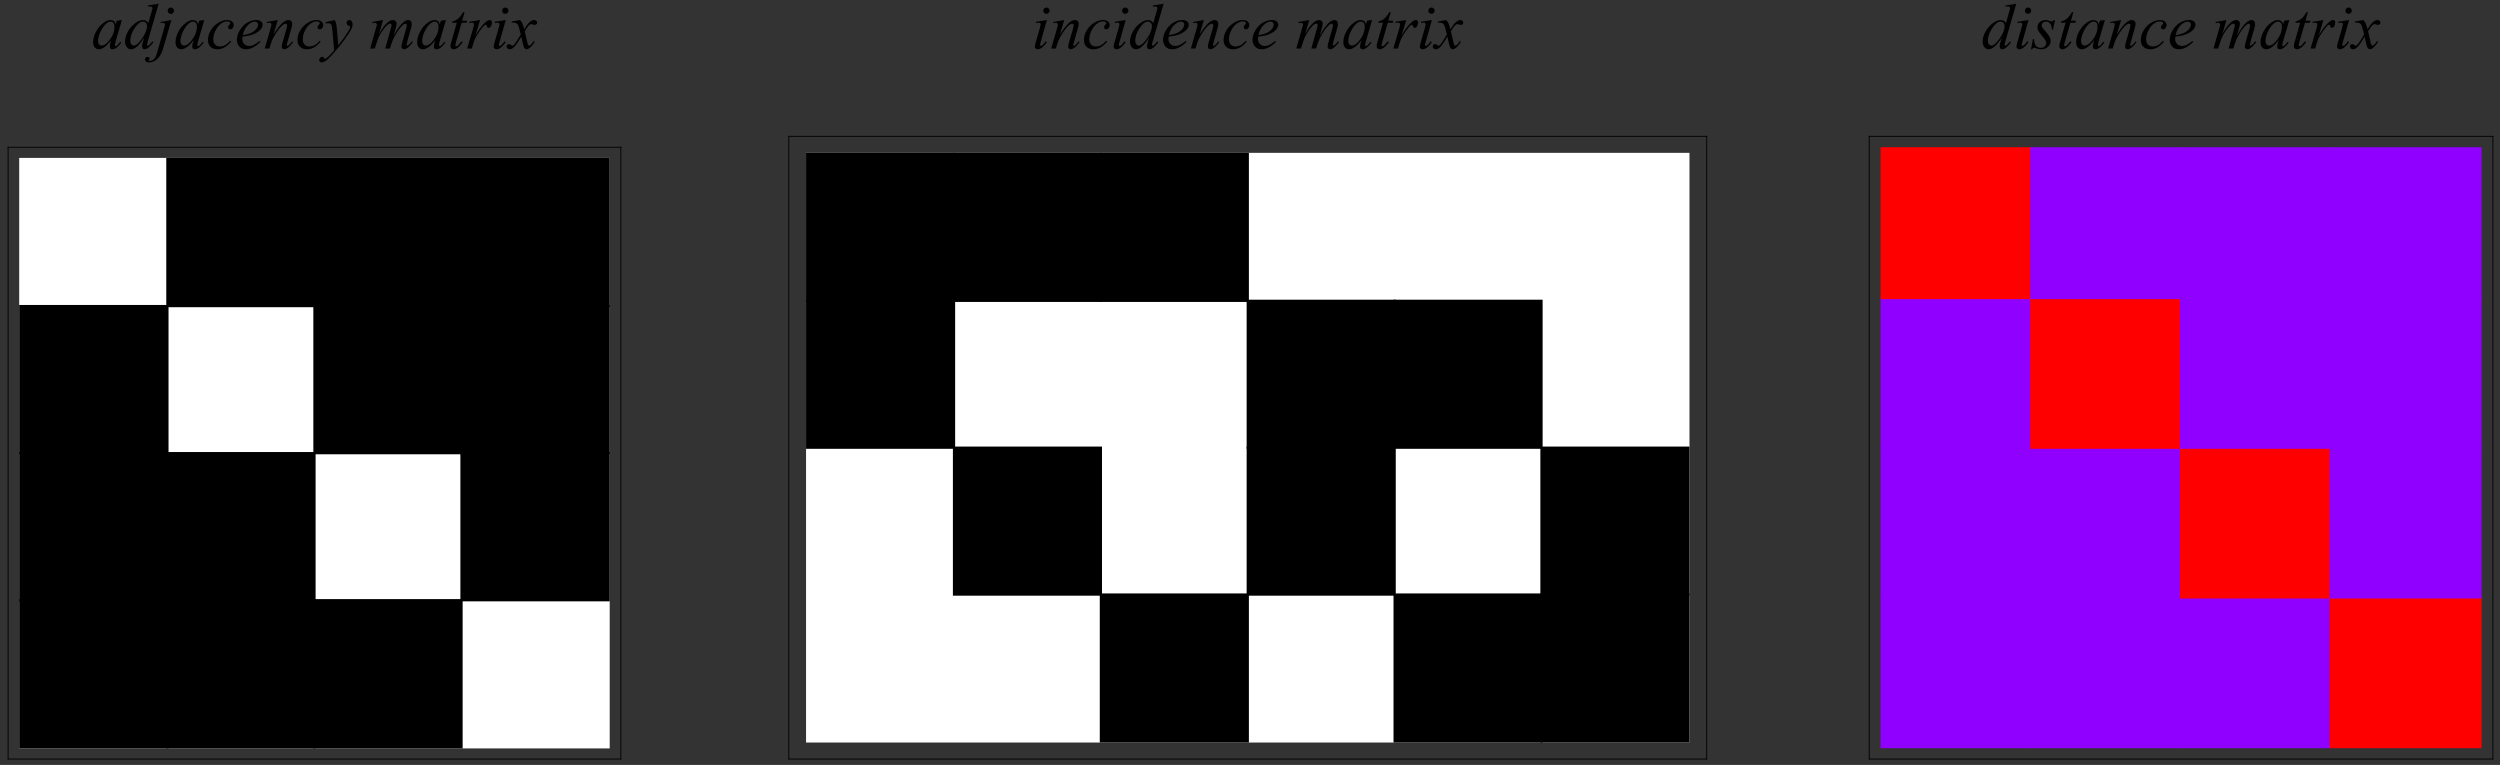 <?xml version="1.0" encoding="UTF-8"?>
<svg xmlns="http://www.w3.org/2000/svg" xmlns:xlink="http://www.w3.org/1999/xlink" width="402" height="123" viewBox="0 0 402 123">
<rect x="0" y="0" width="402" height="123" fill="#333333" stroke="none"/>
<defs>
<g>
<g id="glyph-0-0">
<path d="M 1.438 0 L 1.438 -6.484 L 6.625 -6.484 L 6.625 0 Z M 1.594 -0.156 L 6.469 -0.156 L 6.469 -6.328 L 1.594 -6.328 Z M 1.594 -0.156 "/>
</g>
<g id="glyph-0-1">
<path d="M 4.875 -4.578 L 3.875 -1.156 L 3.766 -0.688 C 3.754 -0.645 3.75 -0.609 3.75 -0.578 C 3.75 -0.523 3.766 -0.477 3.797 -0.438 C 3.828 -0.406 3.863 -0.391 3.906 -0.391 C 3.945 -0.391 4.004 -0.414 4.078 -0.469 C 4.211 -0.57 4.391 -0.773 4.609 -1.078 L 4.781 -0.953 C 4.539 -0.609 4.297 -0.344 4.047 -0.156 C 3.805 0.027 3.582 0.125 3.375 0.125 C 3.227 0.125 3.117 0.086 3.047 0.016 C 2.973 -0.055 2.938 -0.16 2.938 -0.297 C 2.938 -0.461 2.973 -0.68 3.047 -0.953 L 3.156 -1.344 C 2.719 -0.758 2.312 -0.352 1.938 -0.125 C 1.664 0.039 1.406 0.125 1.156 0.125 C 0.906 0.125 0.691 0.023 0.516 -0.172 C 0.336 -0.379 0.25 -0.664 0.25 -1.031 C 0.25 -1.562 0.406 -2.125 0.719 -2.719 C 1.039 -3.32 1.453 -3.801 1.953 -4.156 C 2.336 -4.438 2.707 -4.578 3.062 -4.578 C 3.258 -4.578 3.426 -4.523 3.562 -4.422 C 3.707 -4.316 3.812 -4.141 3.875 -3.891 L 4.062 -4.469 Z M 3.062 -4.328 C 2.844 -4.328 2.613 -4.223 2.375 -4.016 C 2.031 -3.734 1.723 -3.305 1.453 -2.734 C 1.18 -2.172 1.047 -1.66 1.047 -1.203 C 1.047 -0.973 1.102 -0.789 1.219 -0.656 C 1.332 -0.531 1.469 -0.469 1.625 -0.469 C 1.988 -0.469 2.391 -0.738 2.828 -1.281 C 3.398 -2 3.688 -2.738 3.688 -3.5 C 3.688 -3.789 3.629 -4 3.516 -4.125 C 3.41 -4.258 3.258 -4.328 3.062 -4.328 Z M 3.062 -4.328 "/>
</g>
<g id="glyph-0-2">
<path d="M 5.609 -7.203 L 3.875 -1.219 C 3.781 -0.895 3.734 -0.688 3.734 -0.594 C 3.734 -0.551 3.742 -0.516 3.766 -0.484 C 3.797 -0.461 3.828 -0.453 3.859 -0.453 C 3.898 -0.453 3.953 -0.473 4.016 -0.516 C 4.129 -0.598 4.32 -0.801 4.594 -1.125 L 4.766 -1.016 C 4.523 -0.672 4.281 -0.395 4.031 -0.188 C 3.781 0.02 3.547 0.125 3.328 0.125 C 3.211 0.125 3.117 0.082 3.047 0 C 2.973 -0.082 2.938 -0.195 2.938 -0.344 C 2.938 -0.539 2.988 -0.801 3.094 -1.125 L 3.281 -1.75 C 2.789 -0.988 2.348 -0.461 1.953 -0.172 C 1.672 0.023 1.406 0.125 1.156 0.125 C 0.895 0.125 0.672 0.008 0.484 -0.219 C 0.297 -0.445 0.203 -0.758 0.203 -1.156 C 0.203 -1.656 0.359 -2.188 0.672 -2.75 C 0.992 -3.32 1.422 -3.789 1.953 -4.156 C 2.367 -4.438 2.75 -4.578 3.094 -4.578 C 3.281 -4.578 3.438 -4.539 3.562 -4.469 C 3.695 -4.395 3.828 -4.273 3.953 -4.109 L 4.453 -5.859 C 4.492 -5.984 4.523 -6.086 4.547 -6.172 C 4.586 -6.305 4.609 -6.414 4.609 -6.5 C 4.609 -6.57 4.582 -6.629 4.531 -6.672 C 4.457 -6.734 4.363 -6.766 4.25 -6.766 C 4.176 -6.766 4.051 -6.754 3.875 -6.734 L 3.875 -6.922 Z M 3.734 -3.609 C 3.734 -3.828 3.672 -4 3.547 -4.125 C 3.422 -4.258 3.258 -4.328 3.062 -4.328 C 2.645 -4.328 2.203 -3.973 1.734 -3.266 C 1.273 -2.566 1.047 -1.895 1.047 -1.25 C 1.047 -1 1.102 -0.805 1.219 -0.672 C 1.332 -0.535 1.461 -0.469 1.609 -0.469 C 1.961 -0.469 2.406 -0.848 2.938 -1.609 C 3.469 -2.367 3.734 -3.035 3.734 -3.609 Z M 3.734 -3.609 "/>
</g>
<g id="glyph-0-3">
<path d="M 2.375 -6.594 C 2.52 -6.594 2.641 -6.539 2.734 -6.438 C 2.836 -6.344 2.891 -6.223 2.891 -6.078 C 2.891 -5.93 2.836 -5.805 2.734 -5.703 C 2.641 -5.609 2.52 -5.562 2.375 -5.562 C 2.238 -5.562 2.117 -5.609 2.016 -5.703 C 1.922 -5.805 1.875 -5.93 1.875 -6.078 C 1.875 -6.223 1.922 -6.344 2.016 -6.438 C 2.117 -6.539 2.238 -6.594 2.375 -6.594 Z M 2.469 -4.578 L 1.156 -0.047 C 0.914 0.766 0.594 1.348 0.188 1.703 C -0.215 2.055 -0.656 2.234 -1.125 2.234 C -1.344 2.234 -1.504 2.188 -1.609 2.094 C -1.723 2 -1.781 1.883 -1.781 1.75 C -1.781 1.633 -1.738 1.535 -1.656 1.453 C -1.57 1.379 -1.477 1.344 -1.375 1.344 C -1.27 1.344 -1.18 1.375 -1.109 1.438 C -1.047 1.488 -1.016 1.547 -1.016 1.609 C -1.016 1.703 -1.055 1.781 -1.141 1.844 C -1.191 1.883 -1.219 1.914 -1.219 1.938 L -1.203 1.953 C -1.191 1.973 -1.176 1.984 -1.156 1.984 C -1.133 1.992 -1.102 2 -1.062 2 C -0.789 2 -0.555 1.91 -0.359 1.734 C -0.172 1.566 0 1.223 0.156 0.703 L 1.281 -3.188 C 1.395 -3.57 1.453 -3.785 1.453 -3.828 C 1.453 -3.91 1.414 -3.984 1.344 -4.047 C 1.27 -4.109 1.176 -4.141 1.062 -4.141 C 1.02 -4.141 0.973 -4.133 0.922 -4.125 C 0.867 -4.113 0.801 -4.102 0.719 -4.094 L 0.719 -4.266 Z M 2.469 -4.578 "/>
</g>
<g id="glyph-0-4">
<path d="M 4.016 -1.109 C 3.66 -0.68 3.301 -0.367 2.938 -0.172 C 2.582 0.023 2.207 0.125 1.812 0.125 C 1.332 0.125 0.957 -0.008 0.688 -0.281 C 0.414 -0.551 0.281 -0.914 0.281 -1.375 C 0.281 -1.883 0.426 -2.391 0.719 -2.891 C 1.008 -3.391 1.398 -3.797 1.891 -4.109 C 2.379 -4.422 2.859 -4.578 3.328 -4.578 C 3.691 -4.578 3.961 -4.5 4.141 -4.344 C 4.328 -4.195 4.422 -4.016 4.422 -3.797 C 4.422 -3.578 4.359 -3.395 4.234 -3.25 C 4.141 -3.133 4.02 -3.078 3.875 -3.078 C 3.77 -3.078 3.68 -3.109 3.609 -3.172 C 3.547 -3.242 3.516 -3.332 3.516 -3.438 C 3.516 -3.5 3.523 -3.555 3.547 -3.609 C 3.578 -3.66 3.629 -3.723 3.703 -3.797 C 3.785 -3.879 3.832 -3.938 3.844 -3.969 C 3.863 -4 3.875 -4.035 3.875 -4.078 C 3.875 -4.148 3.844 -4.207 3.781 -4.25 C 3.688 -4.32 3.551 -4.359 3.375 -4.359 C 3.039 -4.359 2.711 -4.238 2.391 -4 C 2.066 -3.77 1.789 -3.441 1.562 -3.016 C 1.281 -2.492 1.141 -1.973 1.141 -1.453 C 1.141 -1.109 1.238 -0.832 1.438 -0.625 C 1.633 -0.426 1.898 -0.328 2.234 -0.328 C 2.492 -0.328 2.75 -0.391 3 -0.516 C 3.258 -0.648 3.547 -0.891 3.859 -1.234 Z M 4.016 -1.109 "/>
</g>
<g id="glyph-0-5">
<path d="M 1.234 -1.906 C 1.211 -1.738 1.203 -1.598 1.203 -1.484 C 1.203 -1.18 1.305 -0.926 1.516 -0.719 C 1.734 -0.508 1.992 -0.406 2.297 -0.406 C 2.535 -0.406 2.766 -0.453 2.984 -0.547 C 3.211 -0.648 3.551 -0.875 4 -1.219 L 4.109 -1.062 C 3.305 -0.27 2.539 0.125 1.812 0.125 C 1.32 0.125 0.953 -0.031 0.703 -0.344 C 0.453 -0.656 0.328 -1 0.328 -1.375 C 0.328 -1.875 0.477 -2.383 0.781 -2.906 C 1.094 -3.438 1.484 -3.848 1.953 -4.141 C 2.43 -4.43 2.914 -4.578 3.406 -4.578 C 3.77 -4.578 4.035 -4.504 4.203 -4.359 C 4.379 -4.223 4.469 -4.051 4.469 -3.844 C 4.469 -3.562 4.352 -3.297 4.125 -3.047 C 3.832 -2.711 3.398 -2.441 2.828 -2.234 C 2.453 -2.098 1.922 -1.988 1.234 -1.906 Z M 1.266 -2.156 C 1.766 -2.219 2.176 -2.316 2.5 -2.453 C 2.906 -2.641 3.211 -2.859 3.422 -3.109 C 3.629 -3.367 3.734 -3.617 3.734 -3.859 C 3.734 -3.992 3.688 -4.102 3.594 -4.188 C 3.508 -4.281 3.383 -4.328 3.219 -4.328 C 2.875 -4.328 2.508 -4.145 2.125 -3.781 C 1.738 -3.414 1.453 -2.875 1.266 -2.156 Z M 1.266 -2.156 "/>
</g>
<g id="glyph-0-6">
<path d="M 2.297 -4.578 L 1.609 -2.281 C 2.242 -3.219 2.727 -3.832 3.062 -4.125 C 3.406 -4.426 3.727 -4.578 4.031 -4.578 C 4.207 -4.578 4.348 -4.52 4.453 -4.406 C 4.566 -4.301 4.625 -4.16 4.625 -3.984 C 4.625 -3.773 4.57 -3.504 4.469 -3.172 L 3.859 -1.031 C 3.785 -0.789 3.75 -0.645 3.75 -0.594 C 3.75 -0.539 3.758 -0.5 3.781 -0.469 C 3.812 -0.438 3.844 -0.422 3.875 -0.422 C 3.914 -0.422 3.961 -0.441 4.016 -0.484 C 4.203 -0.629 4.398 -0.848 4.609 -1.141 L 4.766 -1.031 C 4.453 -0.582 4.156 -0.266 3.875 -0.078 C 3.676 0.055 3.5 0.125 3.344 0.125 C 3.219 0.125 3.117 0.082 3.047 0 C 2.973 -0.07 2.938 -0.172 2.938 -0.297 C 2.938 -0.461 2.992 -0.742 3.109 -1.141 L 3.703 -3.172 C 3.773 -3.422 3.812 -3.617 3.812 -3.766 C 3.812 -3.828 3.785 -3.879 3.734 -3.922 C 3.691 -3.961 3.641 -3.984 3.578 -3.984 C 3.484 -3.984 3.375 -3.945 3.25 -3.875 C 3 -3.719 2.738 -3.461 2.469 -3.109 C 2.195 -2.766 1.91 -2.32 1.609 -1.781 C 1.453 -1.488 1.316 -1.172 1.203 -0.828 L 0.953 0 L 0.203 0 L 1.125 -3.172 C 1.227 -3.555 1.281 -3.785 1.281 -3.859 C 1.281 -3.93 1.25 -3.992 1.188 -4.047 C 1.133 -4.109 1.062 -4.141 0.969 -4.141 C 0.926 -4.141 0.859 -4.133 0.766 -4.125 L 0.562 -4.094 L 0.531 -4.266 Z M 2.297 -4.578 "/>
</g>
<g id="glyph-0-7">
<path d="M 1.656 -4.578 C 1.77 -4.391 1.848 -4.207 1.891 -4.031 C 1.941 -3.863 1.988 -3.531 2.031 -3.031 L 2.25 -0.531 C 2.457 -0.781 2.754 -1.164 3.141 -1.688 C 3.316 -1.945 3.547 -2.297 3.828 -2.734 C 3.992 -3.004 4.094 -3.195 4.125 -3.312 C 4.145 -3.363 4.156 -3.414 4.156 -3.469 C 4.156 -3.508 4.145 -3.539 4.125 -3.562 C 4.102 -3.594 4.039 -3.625 3.938 -3.656 C 3.832 -3.688 3.75 -3.742 3.688 -3.828 C 3.625 -3.91 3.594 -4.008 3.594 -4.125 C 3.594 -4.258 3.629 -4.367 3.703 -4.453 C 3.785 -4.535 3.891 -4.578 4.016 -4.578 C 4.16 -4.578 4.285 -4.516 4.391 -4.391 C 4.492 -4.273 4.547 -4.109 4.547 -3.891 C 4.547 -3.617 4.453 -3.312 4.266 -2.969 C 4.086 -2.633 3.738 -2.109 3.219 -1.391 C 2.707 -0.68 2.082 0.086 1.344 0.922 C 0.832 1.492 0.453 1.852 0.203 2 C -0.043 2.156 -0.258 2.234 -0.438 2.234 C -0.539 2.234 -0.629 2.191 -0.703 2.109 C -0.785 2.035 -0.828 1.945 -0.828 1.844 C -0.828 1.707 -0.77 1.586 -0.656 1.484 C -0.551 1.379 -0.43 1.328 -0.297 1.328 C -0.234 1.328 -0.18 1.344 -0.141 1.375 C -0.109 1.383 -0.078 1.426 -0.047 1.5 C -0.016 1.582 0.016 1.641 0.047 1.672 C 0.055 1.691 0.07 1.703 0.094 1.703 C 0.113 1.703 0.148 1.68 0.203 1.641 C 0.391 1.523 0.609 1.344 0.859 1.094 C 1.18 0.77 1.422 0.5 1.578 0.281 L 1.297 -2.922 C 1.242 -3.453 1.172 -3.773 1.078 -3.891 C 0.984 -4.004 0.828 -4.062 0.609 -4.062 C 0.535 -4.062 0.406 -4.051 0.219 -4.031 L 0.172 -4.219 Z M 1.656 -4.578 "/>
</g>
<g id="glyph-0-8">
<path d="M 2.25 -4.578 L 1.594 -2.297 C 1.883 -2.836 2.133 -3.242 2.344 -3.516 C 2.664 -3.93 2.977 -4.234 3.281 -4.422 C 3.457 -4.523 3.645 -4.578 3.844 -4.578 C 4.008 -4.578 4.145 -4.523 4.25 -4.422 C 4.363 -4.316 4.422 -4.176 4.422 -4 C 4.422 -3.844 4.383 -3.629 4.312 -3.359 L 3.953 -2.078 C 4.504 -3.098 5.023 -3.816 5.516 -4.234 C 5.785 -4.461 6.055 -4.578 6.328 -4.578 C 6.484 -4.578 6.609 -4.523 6.703 -4.422 C 6.805 -4.316 6.859 -4.156 6.859 -3.938 C 6.859 -3.738 6.828 -3.531 6.766 -3.312 L 6.203 -1.344 C 6.086 -0.906 6.031 -0.664 6.031 -0.625 C 6.031 -0.57 6.047 -0.531 6.078 -0.5 C 6.098 -0.477 6.125 -0.469 6.156 -0.469 C 6.188 -0.469 6.242 -0.5 6.328 -0.562 C 6.523 -0.707 6.707 -0.906 6.875 -1.156 L 7.047 -1.047 C 6.961 -0.91 6.812 -0.723 6.594 -0.484 C 6.375 -0.242 6.188 -0.082 6.031 0 C 5.883 0.082 5.75 0.125 5.625 0.125 C 5.508 0.125 5.41 0.082 5.328 0 C 5.242 -0.082 5.203 -0.18 5.203 -0.297 C 5.203 -0.461 5.273 -0.789 5.422 -1.281 L 5.875 -2.906 C 5.977 -3.281 6.035 -3.488 6.047 -3.531 C 6.055 -3.594 6.062 -3.656 6.062 -3.719 C 6.062 -3.801 6.039 -3.863 6 -3.906 C 5.957 -3.957 5.91 -3.984 5.859 -3.984 C 5.723 -3.984 5.578 -3.91 5.422 -3.766 C 4.953 -3.336 4.516 -2.734 4.109 -1.953 C 3.836 -1.453 3.586 -0.801 3.359 0 L 2.594 0 L 3.453 -3.062 C 3.555 -3.395 3.609 -3.617 3.609 -3.734 C 3.609 -3.816 3.586 -3.879 3.547 -3.922 C 3.504 -3.973 3.457 -4 3.406 -4 C 3.301 -4 3.188 -3.957 3.062 -3.875 C 2.852 -3.738 2.586 -3.453 2.266 -3.016 C 1.953 -2.586 1.707 -2.176 1.531 -1.781 C 1.445 -1.602 1.242 -1.008 0.922 0 L 0.172 0 L 1.109 -3.281 L 1.234 -3.703 C 1.254 -3.766 1.266 -3.812 1.266 -3.844 C 1.266 -3.926 1.227 -3.992 1.156 -4.047 C 1.094 -4.109 1.008 -4.141 0.906 -4.141 C 0.863 -4.141 0.742 -4.117 0.547 -4.078 L 0.5 -4.266 Z M 2.25 -4.578 "/>
</g>
<g id="glyph-0-9">
<path d="M 2.688 -5.844 L 2.297 -4.469 L 3.094 -4.469 L 3.016 -4.141 L 2.219 -4.141 L 1.344 -1.156 C 1.25 -0.832 1.203 -0.625 1.203 -0.531 C 1.203 -0.477 1.211 -0.438 1.234 -0.406 C 1.266 -0.375 1.301 -0.359 1.344 -0.359 C 1.426 -0.359 1.535 -0.414 1.672 -0.531 C 1.754 -0.602 1.938 -0.812 2.219 -1.156 L 2.391 -1.031 C 2.078 -0.57 1.781 -0.254 1.5 -0.078 C 1.312 0.055 1.125 0.125 0.938 0.125 C 0.781 0.125 0.656 0.078 0.562 -0.016 C 0.469 -0.109 0.422 -0.227 0.422 -0.375 C 0.422 -0.562 0.477 -0.836 0.594 -1.203 L 1.438 -4.141 L 0.672 -4.141 L 0.719 -4.344 C 1.094 -4.445 1.398 -4.598 1.641 -4.797 C 1.891 -4.992 2.164 -5.344 2.469 -5.844 Z M 2.688 -5.844 "/>
</g>
<g id="glyph-0-10">
<path d="M 0.547 -4.297 L 2.297 -4.578 L 1.562 -2.125 C 2.156 -3.133 2.691 -3.836 3.172 -4.234 C 3.441 -4.461 3.664 -4.578 3.844 -4.578 C 3.945 -4.578 4.031 -4.547 4.094 -4.484 C 4.164 -4.422 4.203 -4.328 4.203 -4.203 C 4.203 -3.973 4.145 -3.758 4.031 -3.562 C 3.945 -3.406 3.828 -3.328 3.672 -3.328 C 3.598 -3.328 3.531 -3.352 3.469 -3.406 C 3.414 -3.457 3.383 -3.535 3.375 -3.641 C 3.363 -3.703 3.348 -3.742 3.328 -3.766 C 3.297 -3.797 3.266 -3.812 3.234 -3.812 C 3.172 -3.812 3.113 -3.797 3.062 -3.766 C 2.977 -3.723 2.848 -3.594 2.672 -3.375 C 2.391 -3.039 2.086 -2.613 1.766 -2.094 C 1.617 -1.863 1.492 -1.609 1.391 -1.328 C 1.254 -0.941 1.176 -0.711 1.156 -0.641 L 0.984 0 L 0.219 0 L 1.156 -3.141 C 1.258 -3.504 1.312 -3.766 1.312 -3.922 C 1.312 -3.984 1.285 -4.035 1.234 -4.078 C 1.172 -4.129 1.082 -4.156 0.969 -4.156 C 0.895 -4.156 0.766 -4.141 0.578 -4.109 Z M 0.547 -4.297 "/>
</g>
<g id="glyph-0-11">
<path d="M 2.312 -6.594 C 2.457 -6.594 2.578 -6.539 2.672 -6.438 C 2.773 -6.344 2.828 -6.227 2.828 -6.094 C 2.828 -5.945 2.773 -5.82 2.672 -5.719 C 2.578 -5.625 2.457 -5.578 2.312 -5.578 C 2.176 -5.578 2.055 -5.625 1.953 -5.719 C 1.859 -5.82 1.812 -5.945 1.812 -6.094 C 1.812 -6.227 1.859 -6.344 1.953 -6.438 C 2.055 -6.539 2.176 -6.594 2.312 -6.594 Z M 2.391 -4.578 L 1.391 -1.031 C 1.316 -0.789 1.281 -0.648 1.281 -0.609 C 1.281 -0.547 1.297 -0.5 1.328 -0.469 C 1.359 -0.438 1.395 -0.422 1.438 -0.422 C 1.488 -0.422 1.551 -0.445 1.625 -0.5 C 1.82 -0.656 2.016 -0.875 2.203 -1.156 L 2.391 -1.031 C 2.16 -0.676 1.891 -0.379 1.578 -0.141 C 1.348 0.035 1.129 0.125 0.922 0.125 C 0.773 0.125 0.66 0.082 0.578 0 C 0.492 -0.082 0.453 -0.188 0.453 -0.312 C 0.453 -0.438 0.492 -0.645 0.578 -0.938 L 1.234 -3.203 C 1.336 -3.578 1.391 -3.812 1.391 -3.906 C 1.391 -3.977 1.363 -4.035 1.312 -4.078 C 1.258 -4.129 1.188 -4.156 1.094 -4.156 C 1.02 -4.156 0.867 -4.141 0.641 -4.109 L 0.641 -4.297 Z M 2.391 -4.578 "/>
</g>
<g id="glyph-0-12">
<path d="M 1.797 -4.578 C 1.961 -4.41 2.086 -4.238 2.172 -4.062 C 2.234 -3.938 2.336 -3.613 2.484 -3.094 L 2.922 -3.766 C 3.035 -3.93 3.176 -4.086 3.344 -4.234 C 3.52 -4.379 3.672 -4.477 3.797 -4.531 C 3.879 -4.562 3.969 -4.578 4.062 -4.578 C 4.207 -4.578 4.32 -4.539 4.406 -4.469 C 4.5 -4.395 4.547 -4.301 4.547 -4.188 C 4.547 -4.051 4.52 -3.961 4.469 -3.922 C 4.375 -3.836 4.266 -3.797 4.141 -3.797 C 4.066 -3.797 3.992 -3.812 3.922 -3.844 C 3.754 -3.895 3.645 -3.922 3.594 -3.922 C 3.508 -3.922 3.414 -3.875 3.312 -3.781 C 3.102 -3.602 2.852 -3.266 2.562 -2.766 L 2.969 -1.016 C 3.031 -0.754 3.082 -0.598 3.125 -0.547 C 3.176 -0.492 3.223 -0.469 3.266 -0.469 C 3.336 -0.469 3.422 -0.504 3.516 -0.578 C 3.703 -0.734 3.859 -0.938 3.984 -1.188 L 4.172 -1.094 C 3.953 -0.695 3.68 -0.363 3.359 -0.094 C 3.172 0.051 3.016 0.125 2.891 0.125 C 2.703 0.125 2.551 0.012 2.438 -0.203 C 2.363 -0.328 2.219 -0.895 2 -1.906 C 1.469 -0.988 1.047 -0.395 0.734 -0.125 C 0.523 0.039 0.32 0.125 0.125 0.125 C -0.008 0.125 -0.129 0.07 -0.234 -0.031 C -0.316 -0.102 -0.359 -0.203 -0.359 -0.328 C -0.359 -0.43 -0.32 -0.52 -0.25 -0.594 C -0.176 -0.676 -0.082 -0.719 0.031 -0.719 C 0.133 -0.719 0.25 -0.66 0.375 -0.547 C 0.457 -0.473 0.523 -0.438 0.578 -0.438 C 0.617 -0.438 0.672 -0.461 0.734 -0.516 C 0.891 -0.641 1.102 -0.914 1.375 -1.344 C 1.645 -1.77 1.828 -2.078 1.922 -2.266 C 1.703 -3.086 1.586 -3.523 1.578 -3.578 C 1.492 -3.797 1.391 -3.945 1.266 -4.031 C 1.141 -4.125 0.957 -4.172 0.719 -4.172 C 0.645 -4.172 0.555 -4.172 0.453 -4.172 L 0.453 -4.344 Z M 1.797 -4.578 "/>
</g>
<g id="glyph-0-13">
<path d="M 3.766 -4.578 L 3.453 -3.031 L 3.266 -3.031 C 3.254 -3.477 3.16 -3.805 2.984 -4.016 C 2.805 -4.223 2.586 -4.328 2.328 -4.328 C 2.117 -4.328 1.953 -4.27 1.828 -4.156 C 1.703 -4.039 1.641 -3.898 1.641 -3.734 C 1.641 -3.629 1.66 -3.523 1.703 -3.422 C 1.754 -3.316 1.863 -3.176 2.031 -3 C 2.469 -2.52 2.75 -2.156 2.875 -1.906 C 3.008 -1.664 3.078 -1.438 3.078 -1.219 C 3.078 -0.863 2.93 -0.551 2.641 -0.281 C 2.348 -0.008 1.977 0.125 1.531 0.125 C 1.289 0.125 1.008 0.066 0.688 -0.047 C 0.582 -0.086 0.5 -0.109 0.438 -0.109 C 0.281 -0.109 0.164 -0.027 0.094 0.125 L -0.094 0.125 L 0.219 -1.516 L 0.406 -1.516 C 0.426 -1.004 0.531 -0.641 0.719 -0.422 C 0.914 -0.211 1.18 -0.109 1.516 -0.109 C 1.766 -0.109 1.961 -0.18 2.109 -0.328 C 2.266 -0.473 2.344 -0.648 2.344 -0.859 C 2.344 -0.992 2.316 -1.117 2.266 -1.234 C 2.172 -1.43 1.973 -1.707 1.672 -2.062 C 1.367 -2.426 1.172 -2.695 1.078 -2.875 C 0.992 -3.051 0.953 -3.234 0.953 -3.422 C 0.953 -3.742 1.07 -4.016 1.312 -4.234 C 1.551 -4.461 1.859 -4.578 2.234 -4.578 C 2.336 -4.578 2.438 -4.57 2.531 -4.562 C 2.57 -4.551 2.68 -4.508 2.859 -4.438 C 3.035 -4.375 3.148 -4.344 3.203 -4.344 C 3.348 -4.344 3.473 -4.422 3.578 -4.578 Z M 3.766 -4.578 "/>
</g>
</g>
</defs>
<path fill-rule="nonzero" fill="rgb(100%, 100%, 100%)" fill-opacity="1" stroke-width="3.6" stroke-linecap="square" stroke-linejoin="miter" stroke="rgb(100%, 100%, 100%)" stroke-opacity="1" stroke-miterlimit="3.25" d="M 32.695 28.359 L 978.594 28.359 L 978.594 974.297 L 32.695 974.297 Z M 32.695 28.359 " transform="matrix(0.1, 0, 0, -0.1, 0, 123)"/>
<path fill-rule="nonzero" fill="rgb(0%, 0%, 0%)" fill-opacity="1" stroke-width="3.6" stroke-linecap="square" stroke-linejoin="miter" stroke="rgb(0%, 0%, 0%)" stroke-opacity="1" stroke-miterlimit="3.25" d="M 32.695 28.359 L 269.18 28.359 L 269.18 264.844 L 32.695 264.844 Z M 32.695 28.359 " transform="matrix(0.1, 0, 0, -0.1, 0, 123)"/>
<path fill-rule="nonzero" fill="rgb(0%, 0%, 0%)" fill-opacity="1" stroke-width="3.6" stroke-linecap="square" stroke-linejoin="miter" stroke="rgb(0%, 0%, 0%)" stroke-opacity="1" stroke-miterlimit="3.25" d="M 269.18 28.359 L 505.664 28.359 L 505.664 264.844 L 269.18 264.844 Z M 269.18 28.359 " transform="matrix(0.1, 0, 0, -0.1, 0, 123)"/>
<path fill-rule="nonzero" fill="rgb(0%, 0%, 0%)" fill-opacity="1" stroke-width="3.6" stroke-linecap="square" stroke-linejoin="miter" stroke="rgb(0%, 0%, 0%)" stroke-opacity="1" stroke-miterlimit="3.25" d="M 505.664 28.359 L 742.109 28.359 L 742.109 264.844 L 505.664 264.844 Z M 505.664 28.359 " transform="matrix(0.1, 0, 0, -0.1, 0, 123)"/>
<path fill-rule="nonzero" fill="rgb(0%, 0%, 0%)" fill-opacity="1" stroke-width="3.6" stroke-linecap="square" stroke-linejoin="miter" stroke="rgb(0%, 0%, 0%)" stroke-opacity="1" stroke-miterlimit="3.25" d="M 32.695 264.844 L 269.18 264.844 L 269.18 501.328 L 32.695 501.328 Z M 32.695 264.844 " transform="matrix(0.1, 0, 0, -0.1, 0, 123)"/>
<path fill-rule="nonzero" fill="rgb(0%, 0%, 0%)" fill-opacity="1" stroke-width="3.6" stroke-linecap="square" stroke-linejoin="miter" stroke="rgb(0%, 0%, 0%)" stroke-opacity="1" stroke-miterlimit="3.25" d="M 269.18 264.844 L 505.664 264.844 L 505.664 501.328 L 269.18 501.328 Z M 269.18 264.844 " transform="matrix(0.1, 0, 0, -0.1, 0, 123)"/>
<path fill-rule="nonzero" fill="rgb(0%, 0%, 0%)" fill-opacity="1" stroke-width="3.6" stroke-linecap="square" stroke-linejoin="miter" stroke="rgb(0%, 0%, 0%)" stroke-opacity="1" stroke-miterlimit="3.25" d="M 742.109 264.844 L 978.594 264.844 L 978.594 501.328 L 742.109 501.328 Z M 742.109 264.844 " transform="matrix(0.1, 0, 0, -0.1, 0, 123)"/>
<path fill-rule="nonzero" fill="rgb(0%, 0%, 0%)" fill-opacity="1" stroke-width="3.6" stroke-linecap="square" stroke-linejoin="miter" stroke="rgb(0%, 0%, 0%)" stroke-opacity="1" stroke-miterlimit="3.25" d="M 32.695 501.328 L 269.18 501.328 L 269.18 737.812 L 32.695 737.812 Z M 32.695 501.328 " transform="matrix(0.1, 0, 0, -0.1, 0, 123)"/>
<path fill-rule="nonzero" fill="rgb(0%, 0%, 0%)" fill-opacity="1" stroke-width="3.6" stroke-linecap="square" stroke-linejoin="miter" stroke="rgb(0%, 0%, 0%)" stroke-opacity="1" stroke-miterlimit="3.25" d="M 505.664 501.328 L 742.109 501.328 L 742.109 737.812 L 505.664 737.812 Z M 505.664 501.328 " transform="matrix(0.1, 0, 0, -0.1, 0, 123)"/>
<path fill-rule="nonzero" fill="rgb(0%, 0%, 0%)" fill-opacity="1" stroke-width="3.6" stroke-linecap="square" stroke-linejoin="miter" stroke="rgb(0%, 0%, 0%)" stroke-opacity="1" stroke-miterlimit="3.25" d="M 742.109 501.328 L 978.594 501.328 L 978.594 737.812 L 742.109 737.812 Z M 742.109 501.328 " transform="matrix(0.1, 0, 0, -0.1, 0, 123)"/>
<path fill-rule="nonzero" fill="rgb(0%, 0%, 0%)" fill-opacity="1" stroke-width="3.6" stroke-linecap="square" stroke-linejoin="miter" stroke="rgb(0%, 0%, 0%)" stroke-opacity="1" stroke-miterlimit="3.25" d="M 269.18 737.812 L 505.664 737.812 L 505.664 974.297 L 269.18 974.297 Z M 269.18 737.812 " transform="matrix(0.1, 0, 0, -0.1, 0, 123)"/>
<path fill-rule="nonzero" fill="rgb(0%, 0%, 0%)" fill-opacity="1" stroke-width="3.6" stroke-linecap="square" stroke-linejoin="miter" stroke="rgb(0%, 0%, 0%)" stroke-opacity="1" stroke-miterlimit="3.25" d="M 505.664 737.812 L 742.109 737.812 L 742.109 974.297 L 505.664 974.297 Z M 505.664 737.812 " transform="matrix(0.1, 0, 0, -0.1, 0, 123)"/>
<path fill-rule="nonzero" fill="rgb(0%, 0%, 0%)" fill-opacity="1" stroke-width="3.6" stroke-linecap="square" stroke-linejoin="miter" stroke="rgb(0%, 0%, 0%)" stroke-opacity="1" stroke-miterlimit="3.25" d="M 742.109 737.812 L 978.594 737.812 L 978.594 974.297 L 742.109 974.297 Z M 742.109 737.812 " transform="matrix(0.1, 0, 0, -0.1, 0, 123)"/>
<path fill="none" stroke-width="1.44" stroke-linecap="square" stroke-linejoin="miter" stroke="rgb(0%, 0%, 0%)" stroke-opacity="1" stroke-miterlimit="3.25" d="M 998.32 9.453 L 13.008 9.453 " transform="matrix(0.1, 0, 0, -0.1, 0, 123)"/>
<path fill="none" stroke-width="1.44" stroke-linecap="square" stroke-linejoin="miter" stroke="rgb(0%, 0%, 0%)" stroke-opacity="1" stroke-miterlimit="3.25" d="M 13.008 9.453 L 13.008 993.203 " transform="matrix(0.1, 0, 0, -0.1, 0, 123)"/>
<path fill="none" stroke-width="1.44" stroke-linecap="square" stroke-linejoin="miter" stroke="rgb(0%, 0%, 0%)" stroke-opacity="1" stroke-miterlimit="3.25" d="M 13.008 993.203 L 998.32 993.203 " transform="matrix(0.1, 0, 0, -0.1, 0, 123)"/>
<path fill="none" stroke-width="1.44" stroke-linecap="square" stroke-linejoin="miter" stroke="rgb(0%, 0%, 0%)" stroke-opacity="1" stroke-miterlimit="3.25" d="M 998.32 993.203 L 998.32 9.453 " transform="matrix(0.1, 0, 0, -0.1, 0, 123)"/>
<g fill="rgb(0%, 0%, 0%)" fill-opacity="1">
<use xlink:href="#glyph-0-1" x="14.723" y="7.8"/>
<use xlink:href="#glyph-0-2" x="19.907" y="7.8"/>
<use xlink:href="#glyph-0-3" x="25.091" y="7.8"/>
<use xlink:href="#glyph-0-1" x="27.973" y="7.8"/>
<use xlink:href="#glyph-0-4" x="33.157" y="7.8"/>
<use xlink:href="#glyph-0-5" x="37.76" y="7.8"/>
<use xlink:href="#glyph-0-6" x="42.364" y="7.8"/>
<use xlink:href="#glyph-0-4" x="47.548" y="7.8"/>
<use xlink:href="#glyph-0-7" x="52.151" y="7.8"/>
</g>
<g fill="rgb(0%, 0%, 0%)" fill-opacity="1">
<use xlink:href="#glyph-0-8" x="59.346" y="7.8"/>
<use xlink:href="#glyph-0-1" x="66.832" y="7.8"/>
<use xlink:href="#glyph-0-9" x="72.016" y="7.8"/>
<use xlink:href="#glyph-0-10" x="74.898" y="7.8"/>
<use xlink:href="#glyph-0-11" x="78.932" y="7.8"/>
<use xlink:href="#glyph-0-12" x="81.814" y="7.8"/>
</g>
<path fill-rule="nonzero" fill="rgb(100%, 100%, 100%)" fill-opacity="1" stroke-width="3.6" stroke-linecap="square" stroke-linejoin="miter" stroke="rgb(100%, 100%, 100%)" stroke-opacity="1" stroke-miterlimit="3.25" d="M 1297.93 37.812 L 2714.883 37.812 L 2714.883 982.422 L 1297.93 982.422 Z M 1297.93 37.812 " transform="matrix(0.1, 0, 0, -0.1, 0, 123)"/>
<path fill-rule="nonzero" fill="rgb(0%, 0%, 0%)" fill-opacity="1" stroke-width="3.6" stroke-linecap="square" stroke-linejoin="miter" stroke="rgb(0%, 0%, 0%)" stroke-opacity="1" stroke-miterlimit="3.25" d="M 1770.234 37.812 L 2006.406 37.812 L 2006.406 273.945 L 1770.234 273.945 Z M 1770.234 37.812 " transform="matrix(0.1, 0, 0, -0.1, 0, 123)"/>
<path fill-rule="nonzero" fill="rgb(0%, 0%, 0%)" fill-opacity="1" stroke-width="3.6" stroke-linecap="square" stroke-linejoin="miter" stroke="rgb(0%, 0%, 0%)" stroke-opacity="1" stroke-miterlimit="3.25" d="M 2242.578 37.812 L 2478.711 37.812 L 2478.711 273.945 L 2242.578 273.945 Z M 2242.578 37.812 " transform="matrix(0.1, 0, 0, -0.1, 0, 123)"/>
<path fill-rule="nonzero" fill="rgb(0%, 0%, 0%)" fill-opacity="1" stroke-width="3.6" stroke-linecap="square" stroke-linejoin="miter" stroke="rgb(0%, 0%, 0%)" stroke-opacity="1" stroke-miterlimit="3.25" d="M 2478.711 37.812 L 2714.883 37.812 L 2714.883 273.945 L 2478.711 273.945 Z M 2478.711 37.812 " transform="matrix(0.1, 0, 0, -0.1, 0, 123)"/>
<path fill-rule="nonzero" fill="rgb(0%, 0%, 0%)" fill-opacity="1" stroke-width="3.6" stroke-linecap="square" stroke-linejoin="miter" stroke="rgb(0%, 0%, 0%)" stroke-opacity="1" stroke-miterlimit="3.25" d="M 1534.062 273.945 L 1770.234 273.945 L 1770.234 510.117 L 1534.062 510.117 Z M 1534.062 273.945 " transform="matrix(0.1, 0, 0, -0.1, 0, 123)"/>
<path fill-rule="nonzero" fill="rgb(0%, 0%, 0%)" fill-opacity="1" stroke-width="3.6" stroke-linecap="square" stroke-linejoin="miter" stroke="rgb(0%, 0%, 0%)" stroke-opacity="1" stroke-miterlimit="3.25" d="M 2006.406 273.945 L 2242.578 273.945 L 2242.578 510.117 L 2006.406 510.117 Z M 2006.406 273.945 " transform="matrix(0.1, 0, 0, -0.1, 0, 123)"/>
<path fill-rule="nonzero" fill="rgb(0%, 0%, 0%)" fill-opacity="1" stroke-width="3.6" stroke-linecap="square" stroke-linejoin="miter" stroke="rgb(0%, 0%, 0%)" stroke-opacity="1" stroke-miterlimit="3.25" d="M 2478.711 273.945 L 2714.883 273.945 L 2714.883 510.117 L 2478.711 510.117 Z M 2478.711 273.945 " transform="matrix(0.1, 0, 0, -0.1, 0, 123)"/>
<path fill-rule="nonzero" fill="rgb(0%, 0%, 0%)" fill-opacity="1" stroke-width="3.6" stroke-linecap="square" stroke-linejoin="miter" stroke="rgb(0%, 0%, 0%)" stroke-opacity="1" stroke-miterlimit="3.25" d="M 1297.93 510.117 L 1534.062 510.117 L 1534.062 746.289 L 1297.93 746.289 Z M 1297.93 510.117 " transform="matrix(0.1, 0, 0, -0.1, 0, 123)"/>
<path fill-rule="nonzero" fill="rgb(0%, 0%, 0%)" fill-opacity="1" stroke-width="3.6" stroke-linecap="square" stroke-linejoin="miter" stroke="rgb(0%, 0%, 0%)" stroke-opacity="1" stroke-miterlimit="3.25" d="M 2006.406 510.117 L 2242.578 510.117 L 2242.578 746.289 L 2006.406 746.289 Z M 2006.406 510.117 " transform="matrix(0.1, 0, 0, -0.1, 0, 123)"/>
<path fill-rule="nonzero" fill="rgb(0%, 0%, 0%)" fill-opacity="1" stroke-width="3.6" stroke-linecap="square" stroke-linejoin="miter" stroke="rgb(0%, 0%, 0%)" stroke-opacity="1" stroke-miterlimit="3.25" d="M 2242.578 510.117 L 2478.711 510.117 L 2478.711 746.289 L 2242.578 746.289 Z M 2242.578 510.117 " transform="matrix(0.1, 0, 0, -0.1, 0, 123)"/>
<path fill-rule="nonzero" fill="rgb(0%, 0%, 0%)" fill-opacity="1" stroke-width="3.6" stroke-linecap="square" stroke-linejoin="miter" stroke="rgb(0%, 0%, 0%)" stroke-opacity="1" stroke-miterlimit="3.25" d="M 1297.93 746.289 L 1534.062 746.289 L 1534.062 982.422 L 1297.93 982.422 Z M 1297.93 746.289 " transform="matrix(0.1, 0, 0, -0.1, 0, 123)"/>
<path fill-rule="nonzero" fill="rgb(0%, 0%, 0%)" fill-opacity="1" stroke-width="3.6" stroke-linecap="square" stroke-linejoin="miter" stroke="rgb(0%, 0%, 0%)" stroke-opacity="1" stroke-miterlimit="3.25" d="M 1534.062 746.289 L 1770.234 746.289 L 1770.234 982.422 L 1534.062 982.422 Z M 1534.062 746.289 " transform="matrix(0.1, 0, 0, -0.1, 0, 123)"/>
<path fill-rule="nonzero" fill="rgb(0%, 0%, 0%)" fill-opacity="1" stroke-width="3.6" stroke-linecap="square" stroke-linejoin="miter" stroke="rgb(0%, 0%, 0%)" stroke-opacity="1" stroke-miterlimit="3.25" d="M 1770.234 746.289 L 2006.406 746.289 L 2006.406 982.422 L 1770.234 982.422 Z M 1770.234 746.289 " transform="matrix(0.1, 0, 0, -0.1, 0, 123)"/>
<path fill="none" stroke-width="1.44" stroke-linecap="square" stroke-linejoin="miter" stroke="rgb(0%, 0%, 0%)" stroke-opacity="1" stroke-miterlimit="3.25" d="M 2744.414 9.453 L 1268.398 9.453 " transform="matrix(0.1, 0, 0, -0.1, 0, 123)"/>
<path fill="none" stroke-width="1.44" stroke-linecap="square" stroke-linejoin="miter" stroke="rgb(0%, 0%, 0%)" stroke-opacity="1" stroke-miterlimit="3.25" d="M 1268.398 9.453 L 1268.398 1010.781 " transform="matrix(0.1, 0, 0, -0.1, 0, 123)"/>
<path fill="none" stroke-width="1.44" stroke-linecap="square" stroke-linejoin="miter" stroke="rgb(0%, 0%, 0%)" stroke-opacity="1" stroke-miterlimit="3.25" d="M 1268.398 1010.781 L 2744.414 1010.781 " transform="matrix(0.1, 0, 0, -0.1, 0, 123)"/>
<path fill="none" stroke-width="1.44" stroke-linecap="square" stroke-linejoin="miter" stroke="rgb(0%, 0%, 0%)" stroke-opacity="1" stroke-miterlimit="3.25" d="M 2744.414 1010.781 L 2744.414 9.453 " transform="matrix(0.1, 0, 0, -0.1, 0, 123)"/>
<g fill="rgb(0%, 0%, 0%)" fill-opacity="1">
<use xlink:href="#glyph-0-11" x="165.949" y="7.8"/>
<use xlink:href="#glyph-0-6" x="168.831" y="7.8"/>
<use xlink:href="#glyph-0-4" x="174.015" y="7.8"/>
<use xlink:href="#glyph-0-11" x="178.619" y="7.8"/>
<use xlink:href="#glyph-0-2" x="181.501" y="7.8"/>
<use xlink:href="#glyph-0-5" x="186.685" y="7.8"/>
<use xlink:href="#glyph-0-6" x="191.288" y="7.8"/>
<use xlink:href="#glyph-0-4" x="196.472" y="7.8"/>
<use xlink:href="#glyph-0-5" x="201.076" y="7.8"/>
</g>
<g fill="rgb(0%, 0%, 0%)" fill-opacity="1">
<use xlink:href="#glyph-0-8" x="208.271" y="7.8"/>
<use xlink:href="#glyph-0-1" x="215.757" y="7.8"/>
<use xlink:href="#glyph-0-9" x="220.941" y="7.8"/>
<use xlink:href="#glyph-0-10" x="223.823" y="7.8"/>
<use xlink:href="#glyph-0-11" x="227.856" y="7.8"/>
<use xlink:href="#glyph-0-12" x="230.739" y="7.8"/>
</g>
<path fill-rule="nonzero" fill="rgb(56.055%, 0%, 100%)" fill-opacity="1" stroke-width="3.6" stroke-linecap="square" stroke-linejoin="miter" stroke="rgb(56.055%, 0%, 100%)" stroke-opacity="1" stroke-miterlimit="3.25" d="M 3025.742 28.711 L 3266.445 28.711 L 3266.445 269.414 L 3025.742 269.414 Z M 3025.742 28.711 " transform="matrix(0.1, 0, 0, -0.1, 0, 123)"/>
<path fill-rule="nonzero" fill="rgb(56.055%, 0%, 100%)" fill-opacity="1" stroke-width="3.6" stroke-linecap="square" stroke-linejoin="miter" stroke="rgb(56.055%, 0%, 100%)" stroke-opacity="1" stroke-miterlimit="3.25" d="M 3266.445 28.711 L 3507.148 28.711 L 3507.148 269.414 L 3266.445 269.414 Z M 3266.445 28.711 " transform="matrix(0.1, 0, 0, -0.1, 0, 123)"/>
<path fill-rule="nonzero" fill="rgb(56.055%, 0%, 100%)" fill-opacity="1" stroke-width="3.6" stroke-linecap="square" stroke-linejoin="miter" stroke="rgb(56.055%, 0%, 100%)" stroke-opacity="1" stroke-miterlimit="3.25" d="M 3507.148 28.711 L 3747.852 28.711 L 3747.852 269.414 L 3507.148 269.414 Z M 3507.148 28.711 " transform="matrix(0.1, 0, 0, -0.1, 0, 123)"/>
<path fill-rule="nonzero" fill="rgb(100%, 0%, 0%)" fill-opacity="1" stroke-width="3.6" stroke-linecap="square" stroke-linejoin="miter" stroke="rgb(100%, 0%, 0%)" stroke-opacity="1" stroke-miterlimit="3.25" d="M 3747.852 28.711 L 3988.555 28.711 L 3988.555 269.414 L 3747.852 269.414 Z M 3747.852 28.711 " transform="matrix(0.1, 0, 0, -0.1, 0, 123)"/>
<path fill-rule="nonzero" fill="rgb(56.055%, 0%, 100%)" fill-opacity="1" stroke-width="3.6" stroke-linecap="square" stroke-linejoin="miter" stroke="rgb(56.055%, 0%, 100%)" stroke-opacity="1" stroke-miterlimit="3.25" d="M 3025.742 269.414 L 3266.445 269.414 L 3266.445 510.117 L 3025.742 510.117 Z M 3025.742 269.414 " transform="matrix(0.1, 0, 0, -0.1, 0, 123)"/>
<path fill-rule="nonzero" fill="rgb(56.055%, 0%, 100%)" fill-opacity="1" stroke-width="3.6" stroke-linecap="square" stroke-linejoin="miter" stroke="rgb(56.055%, 0%, 100%)" stroke-opacity="1" stroke-miterlimit="3.25" d="M 3266.445 269.414 L 3507.148 269.414 L 3507.148 510.117 L 3266.445 510.117 Z M 3266.445 269.414 " transform="matrix(0.1, 0, 0, -0.1, 0, 123)"/>
<path fill-rule="nonzero" fill="rgb(100%, 0%, 0%)" fill-opacity="1" stroke-width="3.6" stroke-linecap="square" stroke-linejoin="miter" stroke="rgb(100%, 0%, 0%)" stroke-opacity="1" stroke-miterlimit="3.25" d="M 3507.148 269.414 L 3747.852 269.414 L 3747.852 510.117 L 3507.148 510.117 Z M 3507.148 269.414 " transform="matrix(0.1, 0, 0, -0.1, 0, 123)"/>
<path fill-rule="nonzero" fill="rgb(56.055%, 0%, 100%)" fill-opacity="1" stroke-width="3.6" stroke-linecap="square" stroke-linejoin="miter" stroke="rgb(56.055%, 0%, 100%)" stroke-opacity="1" stroke-miterlimit="3.25" d="M 3747.852 269.414 L 3988.555 269.414 L 3988.555 510.117 L 3747.852 510.117 Z M 3747.852 269.414 " transform="matrix(0.1, 0, 0, -0.1, 0, 123)"/>
<path fill-rule="nonzero" fill="rgb(56.055%, 0%, 100%)" fill-opacity="1" stroke-width="3.6" stroke-linecap="square" stroke-linejoin="miter" stroke="rgb(56.055%, 0%, 100%)" stroke-opacity="1" stroke-miterlimit="3.25" d="M 3025.742 510.117 L 3266.445 510.117 L 3266.445 750.82 L 3025.742 750.82 Z M 3025.742 510.117 " transform="matrix(0.1, 0, 0, -0.1, 0, 123)"/>
<path fill-rule="nonzero" fill="rgb(100%, 0%, 0%)" fill-opacity="1" stroke-width="3.6" stroke-linecap="square" stroke-linejoin="miter" stroke="rgb(100%, 0%, 0%)" stroke-opacity="1" stroke-miterlimit="3.25" d="M 3266.445 510.117 L 3507.148 510.117 L 3507.148 750.82 L 3266.445 750.82 Z M 3266.445 510.117 " transform="matrix(0.1, 0, 0, -0.1, 0, 123)"/>
<path fill-rule="nonzero" fill="rgb(56.055%, 0%, 100%)" fill-opacity="1" stroke-width="3.6" stroke-linecap="square" stroke-linejoin="miter" stroke="rgb(56.055%, 0%, 100%)" stroke-opacity="1" stroke-miterlimit="3.25" d="M 3507.148 510.117 L 3747.852 510.117 L 3747.852 750.82 L 3507.148 750.82 Z M 3507.148 510.117 " transform="matrix(0.1, 0, 0, -0.1, 0, 123)"/>
<path fill-rule="nonzero" fill="rgb(56.055%, 0%, 100%)" fill-opacity="1" stroke-width="3.6" stroke-linecap="square" stroke-linejoin="miter" stroke="rgb(56.055%, 0%, 100%)" stroke-opacity="1" stroke-miterlimit="3.25" d="M 3747.852 510.117 L 3988.555 510.117 L 3988.555 750.82 L 3747.852 750.82 Z M 3747.852 510.117 " transform="matrix(0.1, 0, 0, -0.1, 0, 123)"/>
<path fill-rule="nonzero" fill="rgb(100%, 0%, 0%)" fill-opacity="1" stroke-width="3.6" stroke-linecap="square" stroke-linejoin="miter" stroke="rgb(100%, 0%, 0%)" stroke-opacity="1" stroke-miterlimit="3.25" d="M 3025.742 750.82 L 3266.445 750.82 L 3266.445 991.523 L 3025.742 991.523 Z M 3025.742 750.82 " transform="matrix(0.1, 0, 0, -0.1, 0, 123)"/>
<path fill-rule="nonzero" fill="rgb(56.055%, 0%, 100%)" fill-opacity="1" stroke-width="3.6" stroke-linecap="square" stroke-linejoin="miter" stroke="rgb(56.055%, 0%, 100%)" stroke-opacity="1" stroke-miterlimit="3.25" d="M 3266.445 750.82 L 3507.148 750.82 L 3507.148 991.523 L 3266.445 991.523 Z M 3266.445 750.82 " transform="matrix(0.1, 0, 0, -0.1, 0, 123)"/>
<path fill-rule="nonzero" fill="rgb(56.055%, 0%, 100%)" fill-opacity="1" stroke-width="3.6" stroke-linecap="square" stroke-linejoin="miter" stroke="rgb(56.055%, 0%, 100%)" stroke-opacity="1" stroke-miterlimit="3.25" d="M 3507.148 750.82 L 3747.852 750.82 L 3747.852 991.523 L 3507.148 991.523 Z M 3507.148 750.82 " transform="matrix(0.1, 0, 0, -0.1, 0, 123)"/>
<path fill-rule="nonzero" fill="rgb(56.055%, 0%, 100%)" fill-opacity="1" stroke-width="3.6" stroke-linecap="square" stroke-linejoin="miter" stroke="rgb(56.055%, 0%, 100%)" stroke-opacity="1" stroke-miterlimit="3.25" d="M 3747.852 750.82 L 3988.555 750.82 L 3988.555 991.523 L 3747.852 991.523 Z M 3747.852 750.82 " transform="matrix(0.1, 0, 0, -0.1, 0, 123)"/>
<path fill="none" stroke-width="1.44" stroke-linecap="square" stroke-linejoin="miter" stroke="rgb(0%, 0%, 0%)" stroke-opacity="1" stroke-miterlimit="3.25" d="M 4008.594 9.453 L 3005.703 9.453 " transform="matrix(0.1, 0, 0, -0.1, 0, 123)"/>
<path fill="none" stroke-width="1.44" stroke-linecap="square" stroke-linejoin="miter" stroke="rgb(0%, 0%, 0%)" stroke-opacity="1" stroke-miterlimit="3.25" d="M 3005.703 9.453 L 3005.703 1010.781 " transform="matrix(0.1, 0, 0, -0.1, 0, 123)"/>
<path fill="none" stroke-width="1.44" stroke-linecap="square" stroke-linejoin="miter" stroke="rgb(0%, 0%, 0%)" stroke-opacity="1" stroke-miterlimit="3.25" d="M 3005.703 1010.781 L 4008.594 1010.781 " transform="matrix(0.1, 0, 0, -0.1, 0, 123)"/>
<path fill="none" stroke-width="1.44" stroke-linecap="square" stroke-linejoin="miter" stroke="rgb(0%, 0%, 0%)" stroke-opacity="1" stroke-miterlimit="3.25" d="M 4008.594 1010.781 L 4008.594 9.453 " transform="matrix(0.1, 0, 0, -0.1, 0, 123)"/>
<g fill="rgb(0%, 0%, 0%)" fill-opacity="1">
<use xlink:href="#glyph-0-2" x="318.609" y="7.8"/>
<use xlink:href="#glyph-0-11" x="323.793" y="7.8"/>
<use xlink:href="#glyph-0-13" x="326.675" y="7.8"/>
<use xlink:href="#glyph-0-9" x="330.708" y="7.8"/>
<use xlink:href="#glyph-0-1" x="333.591" y="7.8"/>
<use xlink:href="#glyph-0-6" x="338.775" y="7.8"/>
<use xlink:href="#glyph-0-4" x="343.959" y="7.8"/>
<use xlink:href="#glyph-0-5" x="348.562" y="7.8"/>
</g>
<g fill="rgb(0%, 0%, 0%)" fill-opacity="1">
<use xlink:href="#glyph-0-8" x="355.758" y="7.8"/>
<use xlink:href="#glyph-0-1" x="363.243" y="7.8"/>
<use xlink:href="#glyph-0-9" x="368.427" y="7.8"/>
<use xlink:href="#glyph-0-10" x="371.31" y="7.8"/>
<use xlink:href="#glyph-0-11" x="375.343" y="7.8"/>
<use xlink:href="#glyph-0-12" x="378.225" y="7.8"/>
</g>
</svg>
